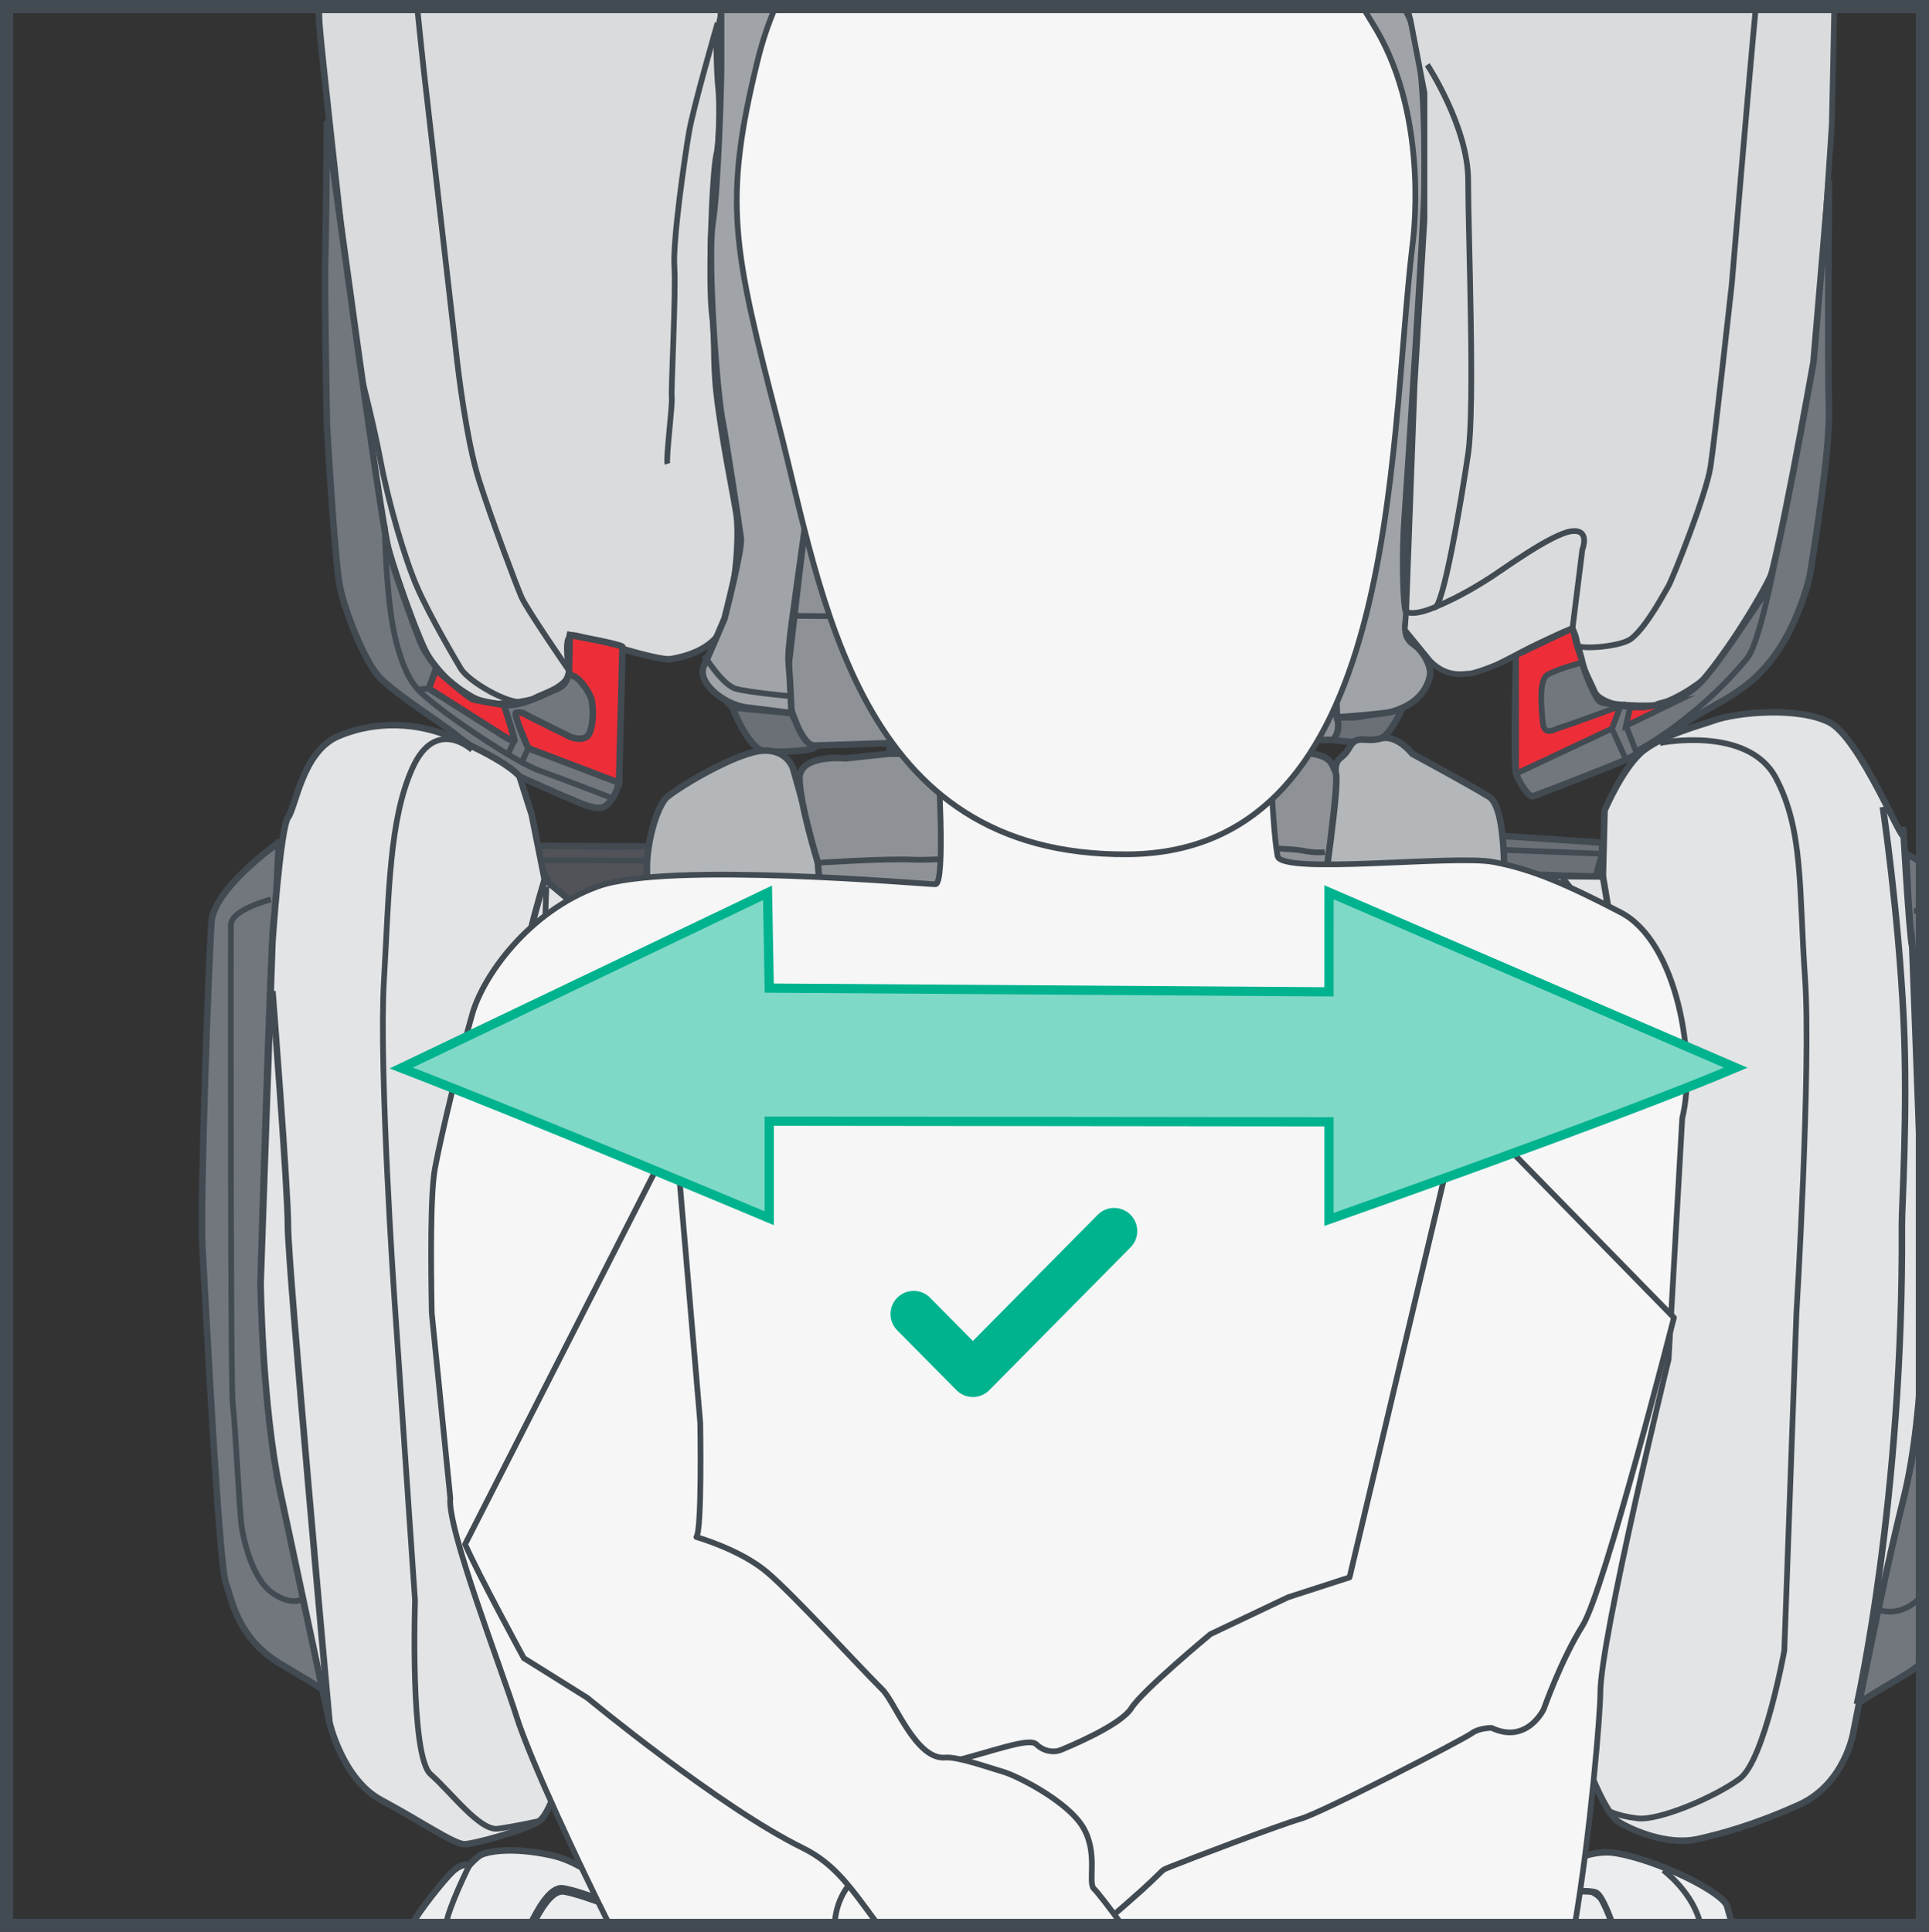 <?xml version="1.0" encoding="UTF-8"?>
<!DOCTYPE svg PUBLIC "-//W3C//DTD SVG 1.1//EN" "http://www.w3.org/Graphics/SVG/1.1/DTD/svg11.dtd">
<!-- Creator: CorelDRAW 2018 (64-Bit) -->
<svg xmlns="http://www.w3.org/2000/svg" xml:space="preserve" width="25.859mm" height="25.9mm" version="1.1" style="shape-rendering:geometricPrecision; text-rendering:geometricPrecision; image-rendering:optimizeQuality; fill-rule:evenodd; clip-rule:evenodd"
viewBox="0 0 1240.57 1242.55"
 xmlns:xlink="http://www.w3.org/1999/xlink">
 <rect x="0" y="0" width="1240.57" height="1242.55" fill="#333333" stroke="none"/>
 <defs>
  <style type="text/css">
   <![CDATA[
    .str0 {stroke:#424A52;stroke-width:4.2;stroke-miterlimit:10}
    .str4 {stroke:#00B38F;stroke-width:5.94;stroke-miterlimit:10}
    .str5 {stroke:#424A52;stroke-width:8.46;stroke-miterlimit:4}
    .str1 {stroke:#424A52;stroke-width:3.66;stroke-miterlimit:10}
    .str3 {stroke:#00B38F;stroke-width:29.75;stroke-linecap:round;stroke-linejoin:round;stroke-miterlimit:10}
    .str2 {stroke:#424A52;stroke-width:3.66;stroke-linecap:round;stroke-linejoin:round;stroke-miterlimit:10}
    .fil16 {fill:none}
    .fil1 {fill:none;fill-rule:nonzero}
    .fil15 {fill:#F6F6F6}
    .fil11 {fill:#77797D;fill-rule:nonzero}
    .fil3 {fill:#585B60;fill-rule:nonzero}
    .fil2 {fill:#515359;fill-rule:nonzero}
    .fil6 {fill:#ED2E38;fill-rule:nonzero}
    .fil17 {fill:#7FD9C7;fill-rule:nonzero}
    .fil14 {fill:#F6F6F6;fill-rule:nonzero}
    .fil12 {fill:#ECEDEE;fill-rule:nonzero}
    .fil9 {fill:#E3E4E5;fill-rule:nonzero}
    .fil4 {fill:#D9DBDC;fill-rule:nonzero}
    .fil13 {fill:#C6C9CB;fill-rule:nonzero}
    .fil10 {fill:#B3B7BA;fill-rule:nonzero}
    .fil8 {fill:#A0A4A8;fill-rule:nonzero}
    .fil7 {fill:#8E9297;fill-rule:nonzero}
    .fil5 {fill:#71777D;fill-rule:nonzero}
    .fil0 {fill:#6A7076;fill-rule:nonzero}
   ]]>
  </style>
 </defs>
 <g id="Слой_x0020_1">
  <path class="fil0" d="M470.99 455.01c0,0 9.48,24.81 19.45,27.79 5.28,1.57 38.57,0.31 33.12,-3.32 -5.44,-3.62 -14.51,-20.85 -14.51,-20.85l-38.06 -3.62z"/>
  <path class="fil1 str0" d="M470.99 455.01c0,0 9.48,24.81 19.45,27.79 5.28,1.57 38.57,0.31 33.12,-3.32 -5.44,-3.62 -14.51,-20.85 -14.51,-20.85l-38.06 -3.62z"/>
  <path class="fil0" d="M857.16 475.86c0,0 20.85,3.62 30.82,-0.92 7.11,-3.21 13.61,-19.02 13.61,-19.02 0,0 -27.2,5.43 -31.73,5.43l-9.97 0c0,0 -1.81,9.97 -2.72,14.51z"/>
  <path class="fil1 str0" d="M857.16 475.86c0,0 20.85,3.62 30.82,-0.92 7.11,-3.21 13.61,-19.02 13.61,-19.02 0,0 -27.2,5.43 -31.73,5.43l-9.97 0c0,0 -1.81,9.97 -2.72,14.51z"/>
  <path class="fil2" d="M572.43 478.85c0,0 0,2.96 -0.98,5.92l230.17 -0.98 -1 -6.92c0,0 -115.58,-0.98 -127.43,-0.98 -11.86,0 -100.77,2.96 -100.77,2.96z"/>
  <path class="fil1 str0" d="M572.43 478.85c0,0 0,2.96 -0.98,5.92l230.17 -0.98 -1 -6.92c0,0 -115.58,-0.98 -127.43,-0.98 -11.86,0 -100.77,2.96 -100.77,2.96z"/>
  <path class="fil3" d="M388.25 1064.81c-12.03,7.79 -23.83,22.9 -23.83,22.9 1.78,4.81 -2.22,14.59 -3.71,23.8 -1.84,11.46 -1.51,22.1 -1.51,22.1 0,0 7.58,0.61 20.46,0.42 10.19,-0.17 21.07,-1.29 30.7,-2.1 13.28,-1.1 28.48,0.88 23.45,-2.49 -13.23,-8.9 -13.23,-51.43 -13.23,-51.43l-2.1 -5.28c0,0 -18.21,-15.7 -30.24,-7.92z"/>
  <path class="fil1 str0" d="M388.25 1064.81c-12.03,7.79 -23.83,22.9 -23.83,22.9 1.78,4.81 -2.22,14.59 -3.71,23.8 -1.84,11.46 -1.51,22.1 -1.51,22.1 0,0 7.58,0.61 20.46,0.42 10.19,-0.17 21.07,-1.29 30.7,-2.1 13.28,-1.1 28.48,0.88 23.45,-2.49 -13.23,-8.9 -13.23,-51.43 -13.23,-51.43l-2.1 -5.28c0,0 -18.21,-15.7 -30.24,-7.92z"/>
  <path class="fil2" d="M417.03 553.58l4.59 -9.12 -76.31 -0.42 1.52 12.67 7.23 12.76c0,0 33.36,32.1 39.62,33.34 6.26,1.25 25.01,-28.76 25.01,-28.76l-1.66 -20.48z"/>
  <path class="fil1 str0" d="M417.03 553.58l4.59 -9.12 -76.31 -0.42 1.52 12.67 7.23 12.76c0,0 33.36,32.1 39.62,33.34 6.26,1.25 25.01,-28.76 25.01,-28.76l-1.66 -20.48z"/>
  <line class="fil1 str1" x1="417.03" y1="553.58" x2="348.23" y2= "553.21" />
  <path class="fil3" d="M992.84 1063.97c11.12,7.79 22.02,22.9 22.02,22.9 -1.66,4.8 2.05,14.58 3.42,23.8 1.69,11.46 1.39,22.1 1.39,22.1 0,0 -7,0.61 -18.9,0.42 -9.41,-0.17 -19.46,-1.29 -28.35,-2.08 -12.29,-1.12 -26.32,0.86 -21.68,-2.5 12.22,-8.9 12.22,-51.43 12.22,-51.43l1.94 -5.28c0,0 16.82,-15.7 27.95,-7.92z"/>
  <path class="fil1 str0" d="M992.84 1063.97c11.12,7.79 22.02,22.9 22.02,22.9 -1.66,4.8 2.05,14.58 3.42,23.8 1.69,11.46 1.39,22.1 1.39,22.1 0,0 -7,0.61 -18.9,0.42 -9.41,-0.17 -19.46,-1.29 -28.35,-2.08 -12.29,-1.12 -26.32,0.86 -21.68,-2.5 12.22,-8.9 12.22,-51.43 12.22,-51.43l1.94 -5.28c0,0 16.82,-15.7 27.95,-7.92z"/>
  <path class="fil0" d="M966.98 580.31l-2.08 -33.76 -2.08 -9.17 67.54 4.57 0 7.52 -4.18 14.58 -31.28 -1.25c0,0 -17.96,0.51 -20.01,1.68 -5.84,3.33 -7.09,10 -7.09,10l-0.83 5.84z"/>
  <path class="fil1 str0" d="M966.98 580.31l-2.08 -33.76 -2.08 -9.17 67.54 4.57 0 7.52 -4.18 14.58 -31.28 -1.25c0,0 -17.96,0.51 -20.01,1.68 -5.84,3.33 -7.09,10 -7.09,10l-0.83 5.84z"/>
  <line class="fil1 str1" x1="964.9" y1="546.54" x2="1028.28" y2= "549.04" />
  <path class="fil1 str1" d="M368.72 408.73c0,0 0.49,-4.79 -0.05,-12.02 -0.56,-7.23 -3.89,-22.24 -3.89,-26.69 0,-4.45 -1.12,-14.45 -1.12,-16.67 0,-2.23 -2.24,-6.67 4.45,-4.45 6.67,2.22 25.57,11.12 38.91,18.91 8.38,4.89 21.41,14.39 26.69,17.23 7.23,3.9 16.67,9.45 18.35,10 1.66,0.56 12.78,5.01 13.89,2.79"/>
  <path class="fil4" d="M460.95 23.46c0,0 1.83,-8.86 3.93,-19.23l-259.83 0c-0.01,3.82 0.05,7.17 0.22,9.89 1.17,18.65 14.01,129.59 15.18,143.6 1.17,14.01 23.41,174.05 29.23,195.07 5.84,21.02 20.11,60.2 26.13,70.05 10.63,17.33 31.07,27.93 36.69,29.47 6.13,1.66 28.2,-1 31.7,-3.33 3.5,-2.34 22.78,-7.23 21.68,-17.79 -1.76,-16.64 -1.56,-22.12 2.83,-22.46 4.4,-0.34 53.48,16.77 62.78,15.21 10,-1.66 24.76,-6.16 31.68,-17.23 8.34,-13.34 12.96,-57.53 10.63,-75.04 -1.37,-10.31 -9.24,-47.1 -12.84,-78.4 -2.52,-21.83 -0.9,-40.48 -2.34,-47.69 -3.51,-17.52 -0.44,-95.18 2.34,-106.3 1.79,-7.16 2.33,-32.63 1.17,-43.14 -1.17,-10.5 -1.17,-32.69 -1.17,-32.69z"/>
  <path class="fil1 str0" d="M460.95 23.46c0,0 1.83,-8.86 3.93,-19.23m-259.83 0c-0.01,3.82 0.05,7.17 0.22,9.89 1.17,18.65 14.01,129.59 15.18,143.6 1.17,14.01 23.41,174.05 29.23,195.07 5.84,21.02 20.11,60.2 26.13,70.05 10.63,17.33 31.07,27.93 36.69,29.47 6.13,1.66 28.2,-1 31.7,-3.33 3.5,-2.34 22.78,-7.23 21.68,-17.79 -1.76,-16.64 -1.56,-22.12 2.83,-22.46 4.4,-0.34 53.48,16.77 62.78,15.21 10,-1.66 24.76,-6.16 31.68,-17.23 8.34,-13.34 12.96,-57.53 10.63,-75.04 -1.37,-10.31 -9.24,-47.1 -12.84,-78.4 -2.52,-21.83 -0.9,-40.48 -2.34,-47.69 -3.51,-17.52 -0.44,-95.18 2.34,-106.3 1.79,-7.16 2.33,-32.63 1.17,-43.14 -1.17,-10.5 -1.17,-32.69 -1.17,-32.69"/>
  <path class="fil1 str1" d="M461.5 14.79c0,0 -15.57,53.92 -18.35,70.05 -2.78,16.11 -10.56,70.05 -9.45,86.72 1.1,16.69 -2.23,78.95 -1.67,83.94 0.56,5.01 -3.89,39.49 -2.78,42.8"/>
  <path class="fil1 str1" d="M268.25 4.23c2.39,23.37 4.24,40.57 4.24,40.57l21.68 189.01c0,0 5.56,48.93 13.9,75.06 8.34,26.13 23.9,67.28 27.24,75.04 3.33,7.79 30.57,47.27 30.57,47.27"/>
  <path class="fil1 str1" d="M230.23 233.83c0,0 9.45,35.57 14.45,62.26 5.01,26.69 15.57,63.38 23.92,82.29 8.32,18.89 25.6,48.07 27.79,51.69 5.01,8.34 31.13,23.35 39.47,21.14"/>
  <path class="fil5" d="M210.22 79.27c0,0 -0.56,72.27 -1.12,88.4 -0.54,16.11 1.12,105.62 1.12,105.62 0,0 5.01,87.84 8.34,103.95 3.33,16.13 15.57,47.27 25.01,57.83 9.44,10.56 44.48,32.8 50.03,37.79 5.57,5.01 35.03,24.47 40.59,26.69 5.57,2.22 26.45,11.93 31.7,13.9 4.43,1.67 17.79,8.9 23.34,5.01 5.57,-3.9 9.44,-13.34 8.9,-18.91 -0.56,-5.55 -0.56,-75.04 -0.56,-75.04l-30.58 -6.68c-0.5,10.69 0,21.69 -8.34,25.03 -8.32,3.33 -22.78,11.68 -34.46,10.56 -11.68,-1.12 -20.57,-3.9 -27.25,-8.35 -7.31,-4.87 -20.56,-18.9 -26.11,-31.12 -1.56,-3.4 -17.25,-45.6 -21.14,-61.17 -3.89,-15.57 -20.56,-136.21 -20.56,-136.21l-18.9 -137.31z"/>
  <path class="fil1 str0" d="M210.22 79.27c0,0 -0.56,72.27 -1.12,88.4 -0.54,16.11 1.12,105.62 1.12,105.62 0,0 5.01,87.84 8.34,103.95 3.33,16.13 15.57,47.27 25.01,57.83 9.44,10.56 44.48,32.8 50.03,37.79 5.57,5.01 35.03,24.47 40.59,26.69 5.57,2.22 26.45,11.93 31.7,13.9 4.43,1.67 17.79,8.9 23.34,5.01 5.57,-3.9 9.44,-13.34 8.9,-18.91 -0.56,-5.55 -0.56,-75.04 -0.56,-75.04l-30.58 -6.68c-0.5,10.69 0,21.69 -8.34,25.03 -8.32,3.33 -22.78,11.68 -34.46,10.56 -11.68,-1.12 -20.57,-3.9 -27.25,-8.35 -7.31,-4.87 -20.56,-18.9 -26.11,-31.12 -1.56,-3.4 -17.25,-45.6 -21.14,-61.17 -3.89,-15.57 -20.56,-136.21 -20.56,-136.21l-18.9 -137.31z"/>
  <path class="fil6" d="M366.43 408.39c0,0 33.92,6.11 33.92,7.79 0,1.66 -2.24,87.28 -2.24,87.28l-58.37 -22.24c0,0 -10,-22.24 -7.79,-22.79 2.24,-0.54 4.45,0 6.13,1.11 1.66,1.12 28.9,14.45 28.9,14.45 0,0 9.45,3.9 12.24,-2.77 2.78,-6.69 2.22,-17.79 1.1,-21.68 -1.1,-3.89 -8.88,-16.69 -14.45,-15.01l0.56 -26.13z"/>
  <path class="fil1 str0" d="M366.43 408.39c0,0 33.92,6.11 33.92,7.79 0,1.66 -2.24,87.28 -2.24,87.28l-58.37 -22.24c0,0 -10,-22.24 -7.79,-22.79 2.24,-0.54 4.45,0 6.13,1.11 1.66,1.12 28.9,14.45 28.9,14.45 0,0 9.45,3.9 12.24,-2.77 2.78,-6.69 2.22,-17.79 1.1,-21.68 -1.1,-3.89 -8.88,-16.69 -14.45,-15.01l0.56 -26.13z"/>
  <path class="fil6" d="M280.26 430.63l-4.45 12.23 47.25 30.01c0,0 7.79,5.01 7.79,3.33 0,-1.66 -6.67,-22.78 -6.67,-22.78 0,0 -17.79,-2.78 -20.56,-3.9 -2.79,-1.12 -23.36,-18.9 -23.36,-18.9z"/>
  <path class="fil1 str0" d="M280.26 430.63l-4.45 12.23 47.25 30.01c0,0 7.79,5.01 7.79,3.33 0,-1.66 -6.67,-22.78 -6.67,-22.78 0,0 -17.79,-2.78 -20.56,-3.9 -2.79,-1.12 -23.36,-18.9 -23.36,-18.9z"/>
  <path class="fil1 str1" d="M247.46 338.34c0,0 0.56,50.03 7.78,76.16 7.23,26.13 13.9,30.03 25.58,39.47 11.68,9.46 50.58,36.15 66.16,41.7 15.57,5.55 45.58,17.23 45.58,17.23"/>
  <line class="fil1 str1" x1="275.82" y1="442.86" x2="269.15" y2= "443.42" />
  <line class="fil1 str1" x1="330.85" y1="476.21" x2="326.96" y2= "484.56" />
  <line class="fil1 str1" x1="339.75" y1="481.22" x2="335.85" y2= "489.56" />
  <path class="fil7" d="M521.86 4.23c2.76,14.02 7.69,38.88 8.97,44.66 0,0 3.62,29.01 16.32,33.54 12.69,4.53 262.89,3.64 262.89,3.64 0,0 17.23,-4.55 19.94,-14.52 2.72,-9.97 18.14,-65.27 18.14,-65.27l0.64 -2.05 -326.89 0z"/>
  <path class="fil1 str0" d="M521.86 4.23c2.76,14.02 7.69,38.88 8.97,44.66 0,0 3.62,29.01 16.32,33.54 12.69,4.53 262.89,3.64 262.89,3.64 0,0 17.23,-4.55 19.94,-14.52 2.72,-9.97 18.14,-65.27 18.14,-65.27l0.64 -2.05"/>
  <path class="fil1 str1" d="M522.59 27.74c0,0 60.95,-5.45 107.88,-9.97 47.13,-4.54 78.85,-4.35 108.77,-2.72 33.54,1.81 65.34,3.92 100.7,11.19"/>
  <path class="fil7" d="M508.16 454.1c0,0 7.26,25.39 15.42,25.39 8.16,0 152.29,-5.45 174.95,-4.53 22.66,0.91 158.65,0.91 158.65,0.91 0,0 5.43,-4.53 2.71,-14.5 -2.71,-9.97 -4.53,-70.71 -6.35,-87.94 -1.81,-17.23 -11.78,-58.93 -12.69,-67.09 -0.9,-8.16 -10.86,-30.82 -12.69,-34.44 -1.79,-3.62 -3.62,-10.88 -22.65,-12.69 -19.04,-1.81 -223.91,-0.91 -223.91,-0.91 0,0 -16.33,1.83 -33.54,11.8 -17.23,9.97 -27.2,42.6 -28.11,48.94 -0.9,6.35 -12.69,107.88 -12.69,107.88l0.92 27.2z"/>
  <path class="fil1 str0" d="M508.16 454.1c0,0 7.26,25.39 15.42,25.39 8.16,0 152.29,-5.45 174.95,-4.53 22.66,0.91 158.65,0.91 158.65,0.91 0,0 5.43,-4.53 2.71,-14.5 -2.71,-9.97 -4.53,-70.71 -6.35,-87.94 -1.81,-17.23 -11.78,-58.93 -12.69,-67.09 -0.9,-8.16 -10.86,-30.82 -12.69,-34.44 -1.79,-3.62 -3.62,-10.88 -22.65,-12.69 -19.04,-1.81 -223.91,-0.91 -223.91,-0.91 0,0 -16.33,1.83 -33.54,11.8 -17.23,9.97 -27.2,42.6 -28.11,48.94 -0.9,6.35 -12.69,107.88 -12.69,107.88l0.92 27.2z"/>
  <path class="fil1 str1" d="M520.85 329c0,0 80.68,0.92 84.3,0 3.64,-0.91 113.31,-0.91 113.31,-0.91 0,0 94.29,1.83 108.79,0 9.17,-1.13 17.23,-2.71 17.23,-2.71"/>
  <path class="fil1 str1" d="M511.78 396.09c0,0 96.1,0.92 99.72,0 3.62,-0.91 113.31,-0.91 113.31,-0.91 0,0 94.29,1.83 108.79,0 9.17,-1.13 17.21,-2.71 17.21,-2.71"/>
  <path class="fil8" d="M463.74 7.19l2.52 -2.96 53.24 0c0.39,3.11 0.83,5.69 1.34,7.5 3.64,12.69 14.51,58.02 18.14,61.64 3.62,3.62 11.78,12.69 20.85,13.59 9.06,0.91 230.24,0 230.24,0 0,0 30.84,1.83 39.89,-15.4 4.93,-9.36 13.07,-40.68 19.47,-67.32l53.43 0c1.62,2.88 3.03,5.69 4.15,8.4 10.89,26.3 9.07,96.09 9.07,110.6 0,14.5 -10.88,184.93 -12.69,209.41 -1.81,24.47 -0.91,57.1 0.9,60.74 1.81,3.62 -4.52,14.5 4.54,20.84 7.75,5.43 11.71,15.4 10.88,19.95 -1.81,9.97 -9.07,19.04 -24.47,23.57 -5.3,1.56 -35.36,3.62 -35.36,3.62 0,0 -0.91,-20.85 -1.81,-37.17 -0.92,-16.32 -14.52,-110.6 -18.14,-126.02 -3.62,-15.4 -12.67,-38.06 -23.56,-38.97 -10.88,-0.9 -234.79,-0.9 -234.79,-0.9 0,0 -22.8,1.03 -33.55,11.78 -12.69,12.69 -21.75,6.35 -29.9,66.18 -8.16,59.82 -11.8,80.68 -10.88,90.65 0.9,9.98 1.81,31.73 1.81,31.73 0,0 -24.51,-3.06 -29.01,-3.62 -14.5,-1.81 -32.63,-16.32 -27.2,-27.2 2.72,-5.43 13.08,-29.99 13.08,-29.99 0,0 11.39,-44.34 10.49,-51.6 -0.91,-7.24 -9.93,-66.36 -11.78,-75.23 -3.7,-17.7 -9.98,-104.25 -6.35,-127.83 3.62,-23.56 5.44,-90.64 5.44,-98.8l0 -37.17z"/>
  <path class="fil1 str0" d="M463.74 7.19l2.52 -2.96m53.24 0c0.39,3.11 0.83,5.69 1.34,7.5 3.64,12.69 14.51,58.02 18.14,61.64 3.62,3.62 11.78,12.69 20.85,13.59 9.06,0.91 230.24,0 230.24,0 0,0 30.84,1.83 39.89,-15.4 4.93,-9.36 13.07,-40.68 19.47,-67.32m53.43 0c1.62,2.88 3.03,5.69 4.15,8.4 10.89,26.3 9.07,96.09 9.07,110.6 0,14.5 -10.88,184.93 -12.69,209.41 -1.81,24.47 -0.91,57.1 0.9,60.74 1.81,3.62 -4.52,14.5 4.54,20.84 7.75,5.43 11.71,15.4 10.88,19.95 -1.81,9.97 -9.07,19.04 -24.47,23.57 -5.3,1.56 -35.36,3.62 -35.36,3.62 0,0 -0.91,-20.85 -1.81,-37.17 -0.92,-16.32 -14.52,-110.6 -18.14,-126.02 -3.62,-15.4 -12.67,-38.06 -23.56,-38.97 -10.88,-0.9 -234.79,-0.9 -234.79,-0.9 0,0 -22.8,1.03 -33.55,11.78 -12.69,12.69 -21.75,6.35 -29.9,66.18 -8.16,59.82 -11.8,80.68 -10.88,90.65 0.9,9.98 1.81,31.73 1.81,31.73 0,0 -24.51,-3.06 -29.01,-3.62 -14.5,-1.81 -32.63,-16.32 -27.2,-27.2 2.72,-5.43 13.08,-29.99 13.08,-29.99 0,0 11.39,-44.34 10.49,-51.6 -0.91,-7.24 -9.93,-66.36 -11.78,-75.23 -3.7,-17.7 -9.98,-104.25 -6.35,-127.83 3.62,-23.56 5.44,-90.64 5.44,-98.8l0 -37.17"/>
  <path class="fil1 str1" d="M452.86 421.47c0,0 11.64,19.13 20.37,21.51 8.73,2.39 34.92,4.77 34.92,4.77"/>
  <path class="fil4" d="M903.4 405.15l0.92 -11.78 5.43 -145.96 6.35 -106.05 0 -81.59 -9.07 -47.14 -2.32 -8.41 274.96 0c-0.8,41.1 -1.58,75.48 -1.58,75.48 0,0 -8.17,126.92 -11.8,164.08 -3.62,37.17 -21.75,106.96 -25.39,120.57 -3.62,13.59 -38.85,67.22 -45.32,72.52 -9.97,8.16 -26.29,17.21 -38.06,18.12 -11.8,0.9 -29.01,-3.62 -31.73,-9.97 -2.72,-6.35 -12.69,-25.39 -11.78,-29.92 0.9,-4.54 -2.72,-10.89 -2.72,-10.89 0,0 -25.81,10.7 -36.27,17.23 -7.24,4.53 -26.28,11.78 -29.9,11.78 -3.62,0 -14.3,3.07 -25.29,-7.99l-16.42 -20.11z"/>
  <path class="fil1 str1" d="M903.4 405.15l0.92 -11.78 5.43 -145.96 6.35 -106.05 0 -81.59 -9.07 -47.14 -2.32 -8.41m274.96 0c-0.8,41.1 -1.58,75.48 -1.58,75.48 0,0 -8.17,126.92 -11.8,164.08 -3.62,37.17 -21.75,106.96 -25.39,120.57 -3.62,13.59 -38.85,67.22 -45.32,72.52 -9.97,8.16 -26.29,17.21 -38.06,18.12 -11.8,0.9 -29.01,-3.62 -31.73,-9.97 -2.72,-6.35 -12.69,-25.39 -11.78,-29.92 0.9,-4.54 -2.72,-10.89 -2.72,-10.89 0,0 -25.81,10.7 -36.27,17.23 -7.24,4.53 -26.28,11.78 -29.9,11.78 -3.62,0 -14.3,3.07 -25.29,-7.99l-16.42 -20.11"/>
  <path class="fil1 str1" d="M1129.24 4.23c-4.5,47.17 -15.53,178.83 -15.53,178.83 0,0 -10.89,98.8 -13.61,116.93 -2.71,18.14 -24.47,72.52 -27.18,77.06 -2.72,4.54 -13.59,25.39 -23.57,33.54 -6.47,5.3 -31.72,7.26 -35.36,4.54"/>
  <path class="fil1 str1" d="M1011.28 404.25l6.35 -50.76c0,0 5.43,-13.61 -7.26,-11.79 -12.67,1.81 -44.26,24.81 -50.76,29.01 -15.42,9.97 -26.3,15.42 -37.17,19.95 -14.32,5.96 -18.12,2.71 -18.12,2.71"/>
  <path class="fil1 str1" d="M917.9 41.64c0,0 26.29,39.89 26.29,74.33 0,34.46 4.54,145.04 0,175.86 -4.52,30.82 -16.32,100.63 -21.75,98.82"/>
  <path class="fil5" d="M975.01 421.47c0,0 -1.81,70.71 0,76.15 1.81,5.45 8.16,15.42 10.88,14.5 2.71,-0.9 49.86,-19.04 59.83,-23.56 9.97,-4.54 35.71,-22.65 49.86,-30.82 17.21,-9.98 33.54,-17.23 48.94,-40.8 10.05,-15.35 18.12,-38.06 19.95,-49.86 1.81,-11.78 12.67,-77.95 11.78,-104.24 -0.91,-26.3 0,-146.86 0,-146.86l-9.96 116.93c0,0 -24.49,138.7 -30.82,147.77 -6.34,9.06 -27.2,41.7 -39.89,56.21 -12.69,14.51 -27.2,14.51 -29.93,16.32 -2.71,1.81 -32.63,0 -36.25,-1.81 -3.62,-1.83 -10.88,-20.85 -11.78,-25.39 -0.92,-4.54 -6.35,-21.77 -6.35,-21.77 -12.53,5.01 -36.27,17.23 -36.27,17.23z"/>
  <path class="fil1 str0" d="M975.01 421.47c0,0 -1.81,70.71 0,76.15 1.81,5.45 8.16,15.42 10.88,14.5 2.71,-0.9 49.86,-19.04 59.83,-23.56 9.97,-4.54 35.71,-22.65 49.86,-30.82 17.21,-9.98 33.54,-17.23 48.94,-40.8 10.05,-15.35 18.12,-38.06 19.95,-49.86 1.81,-11.78 12.67,-77.95 11.78,-104.24 -0.91,-26.3 0,-146.86 0,-146.86l-9.96 116.93c0,0 -24.49,138.7 -30.82,147.77 -6.34,9.06 -27.2,41.7 -39.89,56.21 -12.69,14.51 -27.2,14.51 -29.93,16.32 -2.71,1.81 -32.63,0 -36.25,-1.81 -3.62,-1.83 -10.88,-20.85 -11.78,-25.39 -0.92,-4.54 -6.35,-21.77 -6.35,-21.77 -12.53,5.01 -36.27,17.23 -36.27,17.23z"/>
  <path class="fil1 str1" d="M1140.91 364.36c0,0 -9.51,49.47 -17.23,58.93 -28.09,34.44 -63.45,56.19 -71.61,59.83l-6.35 -16.32 2.72 -11.8 -6.35 -0.91 -5.45 14.52 9.07 19.94"/>
  <polygon class="fil6" points="1045.72,466.8 1077.46,451.38 1057.5,455.02 1048.43,455.02 "/>
  <polygon class="fil1 str1" points="1045.72,466.8 1077.46,451.38 1057.5,455.02 1048.43,455.02 "/>
  <path class="fil6" d="M975.01 497.62l61.64 -29.01 5.45 -14.5c0,0 -34.46,12.69 -38.08,13.61 -3.62,0.9 -10.88,6.33 -11.78,-2.72 -0.92,-9.07 -2.72,-27.2 2.71,-30.82 5.45,-3.64 22.68,-8.16 22.68,-8.16l-3.64 -10.89 -2.71 -10.88 -36.27 17.23 0 76.15z"/>
  <path class="fil1 str1" d="M975.01 497.62l61.64 -29.01 5.45 -14.5c0,0 -34.46,12.69 -38.08,13.61 -3.62,0.9 -10.88,6.33 -11.78,-2.72 -0.92,-9.07 -2.72,-27.2 2.71,-30.82 5.45,-3.64 22.68,-8.16 22.68,-8.16l-3.64 -10.89 -2.71 -10.88 -36.27 17.23 0 76.15z"/>
  <path class="fil5" d="M1225.91 549.04c0,0 4.3,2.3 10.42,6.08l0 233.45c-2.02,-65.58 -5.89,-181.76 -7.09,-187.83 -1.67,-8.34 -3.33,-51.7 -3.33,-51.7zm10.42 520.08c-3.57,3.05 -7.57,5.96 -12.08,8.61 -28.37,16.69 -30.02,18.35 -30.02,18.35 0,0 8.32,-55.02 11.66,-61.71 3.35,-6.67 21.68,-86.72 23.35,-93.39 1.2,-4.85 5.07,-56.39 7.09,-86.75l0 214.89z"/>
  <path class="fil1 str0" d="M1225.91 549.04c0,0 4.3,2.3 10.42,6.08m0 513.99c-3.57,3.05 -7.57,5.96 -12.08,8.61 -28.37,16.69 -30.02,18.35 -30.02,18.35 0,0 8.32,-55.02 11.66,-61.71 3.35,-6.67 21.68,-86.72 23.35,-93.39 1.2,-4.85 5.07,-56.39 7.09,-86.75m0 -65.65c-2.02,-65.58 -5.89,-181.76 -7.09,-187.83 -1.67,-8.34 -3.33,-51.7 -3.33,-51.7"/>
  <path class="fil1 str1" d="M1230.91 585.73c0,0 2.26,0.15 5.42,0.63m0 439.61c-1.79,1.98 -3.61,3.7 -5.42,5.06 -13.34,10.02 -25.01,3.33 -25.01,3.33"/>
  <path class="fil5" d="M179.28 541.81c0,0 -41.62,29.33 -43.27,51.01 -1.68,21.68 -7.52,180.96 -5.84,209.31 1.66,28.35 10.51,204.02 15.01,215.97 4.23,11.25 7.41,35.73 35.76,52.4 28.36,16.69 28.03,17.25 28.03,17.25 0,0 -12.51,-51.29 -13.76,-59.63 -1.1,-7.38 -17.59,-87.7 -19.26,-94.37 -1.67,-6.67 -8.34,-101.73 -8.34,-108.42 0,-6.67 6.67,-223.47 8.34,-231.82 1.67,-8.34 3.33,-51.7 3.33,-51.7z"/>
  <path class="fil1 str0" d="M179.28 541.81c0,0 -41.62,29.33 -43.27,51.01 -1.68,21.68 -7.52,180.96 -5.84,209.31 1.66,28.35 10.51,204.02 15.01,215.97 4.23,11.25 7.41,35.73 35.76,52.4 28.36,16.69 28.03,17.25 28.03,17.25 0,0 -12.51,-51.29 -13.76,-59.63 -1.1,-7.38 -17.59,-87.7 -19.26,-94.37 -1.67,-6.67 -8.34,-101.73 -8.34,-108.42 0,-6.67 6.67,-223.47 8.34,-231.82 1.67,-8.34 3.33,-51.7 3.33,-51.7z"/>
  <path class="fil1 str1" d="M174.27 578.51c0,0 -25.77,6.4 -25.77,16.4 0,10 -0.41,295.62 1.25,308.96 1.67,13.35 4.18,69.22 5.84,79.22 1.67,10 7.29,32.18 18.68,40.72 13.34,10.02 20.94,4.32 20.94,4.32"/>
  <path class="fil9" d="M418.69 574.06c0,0 -16.69,29.6 -25.01,28.77 -5.87,-0.59 -21.27,-18.77 -21.27,-18.77l-22.09 -18.35 -8.34 -41.69 -7.79 -24.47c0,0 -5.42,-8.67 -41.84,-24.73 -29.6,-13.06 -57.22,-9.03 -75.04,-1.25 -22.93,10 -27.11,45.44 -32.1,52.11 -5.01,6.69 -10,80.06 -10,80.06l-7.6 219.6c0,0 0.91,78.95 12.59,133.99 11.68,55.04 31.68,148.43 31.68,148.43 0,0 8.34,36.69 33.36,50.03 25.01,13.35 46.71,28.36 53.38,28.36 6.66,0 41.68,-10.02 48.37,-15.01 6.67,-5.01 13.34,-28.36 13.34,-28.36l3.33 -58.36c-2.03,4.01 17.18,-13.98 33.36,-22.8 9.26,-5.06 16.67,7.79 16.67,7.79 0,0 10,-171.78 11.68,-210.15 1.67,-38.35 -11.68,-170.1 -6.67,-181.78 4.99,-11.68 0,-103.41 0,-103.41z"/>
  <path class="fil1 str0" d="M418.69 574.06c0,0 -16.69,29.6 -25.01,28.77 -5.87,-0.59 -21.27,-18.77 -21.27,-18.77l-22.09 -18.35 -8.34 -41.69 -7.79 -24.47c0,0 -5.42,-8.67 -41.84,-24.73 -29.6,-13.06 -57.22,-9.03 -75.04,-1.25 -22.93,10 -27.11,45.44 -32.1,52.11 -5.01,6.69 -10,80.06 -10,80.06l-7.6 219.6c0,0 0.91,78.95 12.59,133.99 11.68,55.04 31.68,148.43 31.68,148.43 0,0 8.34,36.69 33.36,50.03 25.01,13.35 46.71,28.36 53.38,28.36 6.66,0 41.68,-10.02 48.37,-15.01 6.67,-5.01 13.34,-28.36 13.34,-28.36l3.33 -58.36c-2.03,4.01 17.18,-13.98 33.36,-22.8 9.26,-5.06 16.67,7.79 16.67,7.79 0,0 10,-171.78 11.68,-210.15 1.67,-38.35 -11.68,-170.1 -6.67,-181.78 4.99,-11.68 0,-103.41 0,-103.41z"/>
  <path class="fil1 str0" d="M350.31 565.72c0,0 -20.02,63.94 -16.67,88.96 3.32,25.01 20.01,176.77 18.89,196.8 -0.88,15.79 -2.61,129.91 -5.55,141.2 -3.9,14.86 8.65,81.02 16.67,91.73"/>
  <path class="fil1 str1" d="M303.61 482.33c0,0 -23.36,-21.68 -38.37,11.68 -15.01,33.36 -15.01,80.06 -18.33,136.77 -3.35,56.7 6.67,203.47 6.67,203.47l13.33 195.14c0,0 -3.33,100.06 10,111.73 13.36,11.68 31.7,36.69 43.36,35.02 11.68,-1.66 26.69,-4.99 26.69,-4.99"/>
  <path class="fil1 str0" d="M175.19 637.43c0,0 10,126.75 10,151.76 0,25.03 26.69,318.57 26.69,318.57"/>
  <path class="fil1 str1" d="M351.42 570.17c0,0 -2.77,50.58 2.22,57.25 5.01,6.69 11.68,11.68 18.35,13.36 6.67,1.66 13.91,7.23 21.68,-10.56 10.2,-23.32 5.01,-27.81 5.01,-27.81"/>
  <path class="fil1 str1" d="M350.31 670.79c0,0 3.2,-16.82 11.12,-19.46 10,-3.33 20,5.01 26.69,16.69 6.67,11.68 7.77,46.69 28.9,50.03"/>
  <path class="fil1 str1" d="M413.69 1069.4c-5.55,-6.67 -15.57,-36.69 -22.24,-54.48 -6.67,-17.79 -12.23,-23.35 -24.45,-27.79 -12.24,-4.45 -17.79,27.79 -17.79,27.79"/>
  <path class="fil1 str1" d="M360.32 1073.84c0,0 4.45,-47.81 10,-56.7 5.57,-8.9 8.9,-12.23 13.35,-11.12"/>
  <path class="fil1 str1" d="M368.1 1048.27c0,0 10,12.24 22.24,11.12 12.24,-1.12 10,-11.12 10,-11.12"/>
  <path class="fil9" d="M968.51 571.28c3.33,-12.23 35.57,-7.79 35.57,-7.79l26.76 0.22 1.05 -42.46c0,0 12.22,-28.92 25.58,-38.93 13.34,-10 35.44,-15.64 44.48,-18.89 15.35,-5.53 54.49,-8.99 74.49,1.1 19.99,10.1 48.32,81.27 47.81,72.26 -1.17,-20.63 3.48,64.36 5.55,72.28l6.54 176.47 0 81.84c-1.51,29.74 -4.83,67.57 -12.09,96.38 -14,55.51 -32.24,150.1 -32.24,150.1 0,0 -5.24,33.54 -35.24,47 -29.97,13.48 -51.53,18.97 -64.83,21.93 -20.01,4.45 -43.14,-6.07 -51.15,-11.12 -7.99,-5.05 -18.91,-33.36 -18.91,-33.36l-7.02 -51.47c0,0 -19.99,-28.6 -31.98,-25.23 -12,3.37 -19.9,15.55 -19.9,15.55 0,0 0.88,-179.25 -1.12,-217.94 -2,-38.69 8.23,-185.02 2.22,-196.8 -5.99,-11.78 1.12,-78.93 4.45,-91.17z"/>
  <path class="fil1 str0" d="M968.51 571.28c3.33,-12.23 35.57,-7.79 35.57,-7.79l26.76 0.22 1.05 -42.46c0,0 12.22,-28.92 25.58,-38.93 13.34,-10 35.44,-15.64 44.48,-18.89 15.35,-5.53 54.49,-8.99 74.49,1.1 19.99,10.1 48.32,81.27 47.81,72.26 -1.17,-20.63 3.48,64.36 5.55,72.28l6.54 176.47m0 81.84c-1.51,29.74 -4.83,67.57 -12.09,96.38 -14,55.51 -32.24,150.1 -32.24,150.1 0,0 -5.24,33.54 -35.24,47 -29.97,13.48 -51.53,18.97 -64.83,21.93 -20.01,4.45 -43.14,-6.07 -51.15,-11.12 -7.99,-5.05 -18.91,-33.36 -18.91,-33.36l-7.02 -51.47c0,0 -19.99,-28.6 -31.98,-25.23 -12,3.37 -19.9,15.55 -19.9,15.55 0,0 0.88,-179.25 -1.12,-217.94 -2,-38.69 8.23,-185.02 2.22,-196.8 -5.99,-11.78 1.12,-78.93 4.45,-91.17"/>
  <path class="fil1 str0" d="M1030.84 563.71c0,0 9.95,55.38 12.17,88.73 1.69,25.49 -13.55,185.51 -12.23,205.7 1.07,15.92 0.52,124.82 4.06,136.21 4.67,14.98 -10.36,81.7 -19.99,92.51"/>
  <path class="fil1 str1" d="M1067.47 477.88c0,0 56.51,-11.41 74.5,22.24 17.98,33.64 14.9,71.78 18.89,128.98 4.01,57.19 -5.55,215.71 -5.55,215.71l-7.79 216.8c0,0 -12.74,70.68 -28.74,82.45 -15.99,11.78 -51.77,27.08 -65.77,25.4 -13.99,-1.67 -20.02,-5.55 -20.02,-5.55"/>
  <path class="fil1 str0" d="M1210.9 519.02c0,0 10.1,67.87 13.36,136.77 2.79,59.64 -1.2,120.6 -1.12,132.32 1.12,175.67 -28.9,307.98 -28.9,307.98"/>
  <path class="fil1 str1" d="M1004.09 563.49c0,0 34.9,42.19 28.91,48.93 -5.99,6.72 -37.37,16.82 -46.69,-1.12 -12.24,-23.53 -17.79,-40.03 -17.79,-40.03"/>
  <path class="fil1 str1" d="M964.07 662.45c0,0 7.79,-40.03 16.67,-34.47 8.9,5.57 14.45,34.47 15.57,44.48 1.12,10.02 8.9,53.38 7.79,62.27 -1.12,8.9 0,35.57 -6.67,43.36"/>
  <path class="fil1 str1" d="M962.95 895.95c0,0 5.32,-25.58 27.79,-25.58 11.12,0 17.79,6.67 18.91,20.02 1.11,13.33 -8.89,83.39 -14.45,92.27 -5.55,8.9 -15.57,18.9 -15.57,18.9"/>
  <path class="fil1 str1" d="M1018.55 1076.07c3.71,-10.8 -4.45,-43.36 -6.67,-51.15 -2.23,-7.79 -15.57,1.12 -20.02,4.45 -4.45,3.33 -12.24,10 -20.01,14.45 -7.79,4.45 -11.12,-4.45 -11.12,-4.45"/>
  <path class="fil1 str1" d="M961.84 1068.29c0,0 6.47,0.03 21.02,-6.65 14.56,-6.68 19.01,-13.37 23.46,-14.47 4.45,-1.12 11.12,8.88 11.12,8.88"/>
  <path class="fil10" d="M510.19 494.65c0,0 -3.54,-12.86 -19.75,-11.85 -16.23,1 -51.38,21.73 -61.25,29.64 -6.6,5.26 -15.03,32.71 -12.85,53.34 3.94,37.54 0,133.37 0,133.37l5.92 94.83c0,0 2.96,78.04 2.96,90.88 0,12.85 -10.87,159.06 -10.87,159.06 0,0 0.98,43.47 5.92,54.33 4.95,10.86 7.91,29.63 7.91,29.63 0,0 10.87,4.94 8.88,8.9 -0.37,0.76 33.44,7.63 64.23,7.91 40.82,0.34 87.58,-6.11 152.13,-6.31 60.17,-0.2 117.98,6.62 168.92,6.31 26.15,-0.17 54.13,-2.84 72.12,-2.98 25.22,-0.17 40.5,-4.93 40.5,-4.93 0,0 10.75,-2.52 15.74,-8.17 0,0 10.93,-12.57 11.91,-22.46 1,-9.88 1,-82 1,-82l0.98 -278.58c0,0 -4.94,-92.87 -3.94,-99.77 0.98,-6.92 6.31,-65.5 6.31,-65.5 0,0 3.55,-59.96 -9.29,-67.87 -12.83,-7.91 -49.39,-27.67 -49.39,-27.67 0,0 -10,-12.71 -20.31,-9.82 -10.31,2.91 -15.25,-3.03 -20.19,5.87 -4.94,8.88 -8.9,4.94 -8.9,15.81 0,10.86 -11.85,115.58 -15.79,123.48 -3.96,7.91 -21.73,76.08 -23.71,82 -1.98,5.92 -4.94,15.81 -19.77,19.75 -14.81,3.96 -90.87,11.86 -99.77,11.86 -8.88,0 -90.04,2.42 -103.73,0.98 -18.77,-1.98 -31.62,-21.73 -37.54,-45.44 -5.92,-23.71 -26.23,-79.21 -28.65,-92.87 -2.96,-16.79 -1.98,-29.63 -3.94,-41.48 -1.98,-11.86 -15.81,-60.27 -15.81,-60.27z"/>
  <path class="fil1 str0" d="M510.19 494.65c0,0 -3.54,-12.86 -19.75,-11.85 -16.23,1 -51.38,21.73 -61.25,29.64 -6.6,5.26 -15.03,32.71 -12.85,53.34 3.94,37.54 0,133.37 0,133.37l5.92 94.83c0,0 2.96,78.04 2.96,90.88 0,12.85 -10.87,159.06 -10.87,159.06 0,0 0.98,43.47 5.92,54.33 4.95,10.86 7.91,29.63 7.91,29.63 0,0 10.87,4.94 8.88,8.9 -0.37,0.76 33.44,7.63 64.23,7.91 40.82,0.34 87.58,-6.11 152.13,-6.31 60.17,-0.2 117.98,6.62 168.92,6.31 26.15,-0.17 54.13,-2.84 72.12,-2.98 25.22,-0.17 40.5,-4.93 40.5,-4.93 0,0 10.75,-2.52 15.74,-8.17 0,0 10.93,-12.57 11.91,-22.46 1,-9.88 1,-82 1,-82l0.98 -278.58c0,0 -4.94,-92.87 -3.94,-99.77 0.98,-6.92 6.31,-65.5 6.31,-65.5 0,0 3.55,-59.96 -9.29,-67.87 -12.83,-7.91 -49.39,-27.67 -49.39,-27.67 0,0 -10,-12.71 -20.31,-9.82 -10.31,2.91 -15.25,-3.03 -20.19,5.87 -4.94,8.88 -8.9,4.94 -8.9,15.81 0,10.86 -11.85,115.58 -15.79,123.48 -3.96,7.91 -21.73,76.08 -23.71,82 -1.98,5.92 -4.94,15.81 -19.77,19.75 -14.81,3.96 -90.87,11.86 -99.77,11.86 -8.88,0 -90.04,2.42 -103.73,0.98 -18.77,-1.98 -31.62,-21.73 -37.54,-45.44 -5.92,-23.71 -26.23,-79.21 -28.65,-92.87 -2.96,-16.79 -1.98,-29.63 -3.94,-41.48 -1.98,-11.86 -15.81,-60.27 -15.81,-60.27z"/>
  <path class="fil11" d="M501.3 1144.68c0,0 -2.96,-22.73 0,-36.56 2.96,-13.83 6.92,-42.46 9.89,-53.34 2.96,-10.87 16.79,-63.21 19.75,-71.12 2.96,-7.9 9.88,-20.75 19.77,-24.71 9.87,-3.94 48.41,-7.9 58.27,-8.88 9.88,-0.98 139.3,1.98 139.3,1.98l62.23 0c4.94,0 29.63,-7.9 45.44,23.71 15.81,31.61 21.73,84.96 21.73,84.96 0,0 19.75,83.96 9.88,83.96 -9.88,0 -55.32,0.98 -55.32,0.98l-95.83 -3.94 -76.05 -2.96 -64.21 0.98 -62.25 4.94 -32.6 0z"/>
  <path class="fil1 str0" d="M501.3 1144.68c0,0 -2.96,-22.73 0,-36.56 2.96,-13.83 6.92,-42.46 9.89,-53.34 2.96,-10.87 16.79,-63.21 19.75,-71.12 2.96,-7.9 9.88,-20.75 19.77,-24.71 9.87,-3.94 48.41,-7.9 58.27,-8.88 9.88,-0.98 139.3,1.98 139.3,1.98l62.23 0c4.94,0 29.63,-7.9 45.44,23.71 15.81,31.61 21.73,84.96 21.73,84.96 0,0 19.75,83.96 9.88,83.96 -9.88,0 -55.32,0.98 -55.32,0.98l-95.83 -3.94 -76.05 -2.96 -64.21 0.98 -62.25 4.94 -32.6 0z"/>
  <path class="fil1 str1" d="M522.04 1017.24l54.33 0c14.83,0 95.83,-2.96 114.6,-2.96l119.54 0c0,0 39.52,2.96 56.31,3.94"/>
  <path class="fil1 str1" d="M507.22 1083.43c0,0 75.08,-1.98 89.91,-1.98 14.81,0 91.43,-1.08 110.21,-1.08l119.52 0c0,0 39.52,2.96 56.31,3.96"/>
  <path class="fil7" d="M829.28 483.78c0,0 -13.83,-1.98 -27.65,0 -13.85,1.98 -230.19,0.98 -230.19,0.98l-27.65 2.96c0,0 -29.63,-2.96 -29.63,12.85 0,15.81 11.86,54.34 11.86,54.34 0,0 1.96,27.66 3.94,41.48 1.96,13.83 19.75,56.31 20.75,62.23 0.98,5.94 11.85,45.46 11.85,45.46 0,0 14.81,30.62 33.6,30.62 18.77,0 138.29,-3.94 138.29,-3.94l72.12 -12.85c0,0 5.94,13.83 18.79,-39.52 12.83,-53.35 21.73,-68.17 23.69,-86.94 1.98,-18.77 12.84,-88.91 9.88,-94.83 -2.96,-5.92 -1.98,-12.85 -29.63,-12.85z"/>
  <path class="fil1 str0" d="M829.28 483.78c0,0 -13.83,-1.98 -27.65,0 -13.85,1.98 -230.19,0.98 -230.19,0.98l-27.65 2.96c0,0 -29.63,-2.96 -29.63,12.85 0,15.81 11.86,54.34 11.86,54.34 0,0 1.96,27.66 3.94,41.48 1.96,13.83 19.75,56.31 20.75,62.23 0.98,5.94 11.85,45.46 11.85,45.46 0,0 14.81,30.62 33.6,30.62 18.77,0 138.29,-3.94 138.29,-3.94l72.12 -12.85c0,0 5.94,13.83 18.79,-39.52 12.83,-53.35 21.73,-68.17 23.69,-86.94 1.98,-18.77 12.84,-88.91 9.88,-94.83 -2.96,-5.92 -1.98,-12.85 -29.63,-12.85z"/>
  <path class="fil1 str1" d="M526 554.91c0,0 44.46,-2.96 62.23,-1.98 10.07,0.56 75.99,-3.09 93.84,-3.94 20.75,-1 75.1,-3.96 89.91,-3.96 9.93,0 55.32,0 65.21,1.98 9.87,1.98 14.81,0.98 14.81,0.98"/>
  <path class="fil1 str1" d="M547.73 642.84c0,0 8.16,-2.47 25.94,-1.49 10.05,0.56 75.97,-3.09 93.84,-3.94 20.75,-1 75.08,-3.96 89.89,-3.96 9.94,0 55.33,0 65.21,1.98 9.88,1.98 14.81,0.98 14.81,0.98"/>
  <path class="fil12" d="M412.02 1231.73c0,0 -29.47,-32.24 -56.7,-38.37 -27.25,-6.11 -43.38,-2.22 -46.71,0 -3.33,2.23 -6.67,6.13 -6.67,6.13 0,0 -4.45,-1.68 -10.56,3.89 -5.76,5.24 -23.3,27.32 -26.72,34.93l76.14 0c5.15,-10.4 13.03,-24.98 21.2,-23.81 12.31,1.74 50.03,17.23 50.03,17.23z"/>
  <path class="fil1 str0" d="M412.02 1231.73c0,0 -29.47,-32.24 -56.7,-38.37 -27.25,-6.11 -43.38,-2.22 -46.71,0 -3.33,2.23 -6.67,6.13 -6.67,6.13 0,0 -4.45,-1.68 -10.56,3.89 -5.76,5.24 -23.3,27.32 -26.72,34.93m76.14 0c5.15,-10.4 13.03,-24.98 21.2,-23.81 12.31,1.74 50.03,17.23 50.03,17.23"/>
  <path class="fil1 str1" d="M301.94 1199.48c0,0 -13.34,26.69 -15.01,37.81l-0.15 1.02"/>
  <path class="fil12" d="M412.57 1233.73c0,0 -37.72,-15.47 -50.03,-17.23 -7.65,-1.1 -15.05,11.63 -20.19,21.81l69.12 0c0.63,-2.81 1.1,-4.58 1.1,-4.58z"/>
  <path class="fil1 str0" d="M412.57 1233.73c0,0 -37.72,-15.47 -50.03,-17.23 -7.65,-1.1 -15.05,11.63 -20.19,21.81m69.12 0c0.63,-2.81 1.1,-4.58 1.1,-4.58"/>
  <path class="fil12" d="M974.07 1220.61c0,0 18.9,-10 35.57,-7.79 14.34,1.92 22.93,5.46 29.99,25.49l-64.88 0 -0.69 -17.7z"/>
  <path class="fil1 str0" d="M974.07 1220.61c0,0 18.9,-10 35.57,-7.79 14.34,1.92 22.93,5.46 29.99,25.49m-64.88 0l-0.69 -17.7"/>
  <path class="fil12" d="M974.07 1220.61c0,0 36.69,-33.36 64.48,-28.91 27.81,4.45 70.05,25.58 72.26,34.46 0.72,2.89 2.03,7.31 3.52,12.15l-77.08 0c-3.82,-10.62 -7.88,-19.73 -10.92,-21.04 -7.79,-3.33 -52.26,3.33 -52.26,3.33z"/>
  <path class="fil1 str0" d="M974.07 1220.61c0,0 36.69,-33.36 64.48,-28.91 27.81,4.45 70.05,25.58 72.26,34.46 0.72,2.89 2.03,7.31 3.52,12.15m-77.08 0c-3.82,-10.62 -7.88,-19.73 -10.92,-21.04 -7.79,-3.33 -52.26,3.33 -52.26,3.33"/>
  <path class="fil1 str1" d="M1069.69 1202.82c0,0 19.66,14.5 24.04,35.49"/>
  <path class="fil5" d="M1115.28 1237.29c0,0 2.01,0.25 5.86,1.02l-5.68 0 -0.18 -1.02z"/>
  <path class="fil1 str0" d="M1115.28 1237.29c0,0 2.01,0.25 5.86,1.02m-5.68 0l-0.18 -1.02"/>
  <path class="fil13" d="M695.55 1139.45c0,0 -111.73,-1.66 -130.08,1.66 -18.35,3.35 -81.73,6.69 -95.08,3.35 -13.34,-3.35 -33.29,-7.69 -33.29,-7.69 0,0 -25.07,44.38 -23.41,51.05 1.67,6.67 -1.12,45.92 -1.12,45.92l0.09 4.58 562.35 0c-1.14,-14.59 -2.77,-27.52 -4.26,-35.49 -5.36,-28.64 -35.76,-66.06 -35.76,-66.06 0,0 -72.71,7.45 -92.66,7.69 -19.95,0.22 -146.77,-5.01 -146.77,-5.01z"/>
  <path class="fil1 str0" d="M695.55 1139.45c0,0 -111.73,-1.66 -130.08,1.66 -18.35,3.35 -81.73,6.69 -95.08,3.35 -13.34,-3.35 -33.29,-7.69 -33.29,-7.69 0,0 -25.07,44.38 -23.41,51.05 1.67,6.67 -1.12,45.92 -1.12,45.92l0.09 4.58m562.35 0c-1.14,-14.59 -2.77,-27.52 -4.26,-35.49 -5.36,-28.64 -35.76,-66.06 -35.76,-66.06 0,0 -72.71,7.45 -92.66,7.69 -19.95,0.22 -146.77,-5.01 -146.77,-5.01"/>
  <path class="fil14" d="M277.67 844.56c-0.59,-31.58 -0.98,-77.28 2.13,-93.56 4.64,-24.44 16.97,-74.47 23.95,-98.91 6.97,-24.44 36.08,-65.72 80.69,-81.97 44.62,-16.25 210.1,-1.41 217.08,-1.41 6.99,0 1.52,-81.7 1.52,-81.7 0,0 53.38,31.41 90.07,30.14 37.74,-1.3 44.8,-5.7 63.41,-15.49 18.6,-9.76 59.47,-45.93 59.47,-45.93 0,0 1.53,73.25 5.64,94.83 2.32,12.22 113.02,-0.88 138.58,3.79 25.56,4.67 48.8,15.16 82.15,32.5 36.42,18.92 48.91,94.27 39.52,132.33l-8.78 155.13c0,0 -43.9,179.79 -43.9,214.47 0,13.18 -6.28,89.62 -16.48,149.52l-620.35 0c-0.91,-1.53 -1.81,-3.18 -2.71,-4.96 -15.23,-30.4 -48.49,-100.6 -57.65,-129.88 -9.17,-29.26 -44.63,-120.69 -42.43,-140.03l-11.91 -118.89z"/>
  <path class="fil1 str1" d="M277.67 844.56c-0.59,-31.58 -0.98,-77.28 2.13,-93.56 4.64,-24.44 16.97,-74.47 23.95,-98.91 6.97,-24.44 36.08,-65.72 80.69,-81.97 44.62,-16.25 210.1,-1.41 217.08,-1.41 6.99,0 1.52,-81.7 1.52,-81.7 0,0 53.38,31.41 90.07,30.14 37.74,-1.3 44.8,-5.7 63.41,-15.49 18.6,-9.76 59.47,-45.93 59.47,-45.93 0,0 1.53,73.25 5.64,94.83 2.32,12.22 113.02,-0.88 138.58,3.79 25.56,4.67 48.8,15.16 82.15,32.5 36.42,18.92 48.91,94.27 39.52,132.33l-8.78 155.13c0,0 -43.9,179.79 -43.9,214.47 0,13.18 -6.28,89.62 -16.48,149.52m-620.35 0c-0.91,-1.53 -1.81,-3.18 -2.71,-4.96 -15.23,-30.4 -48.49,-100.6 -57.65,-129.88 -9.17,-29.26 -44.63,-120.69 -42.43,-140.03l-11.91 -118.89"/>
  <path class="fil15" d="M908.35 157.95c0,0 11.86,-80.15 -23.68,-139.71 -2.79,-4.66 -5.61,-9.34 -8.49,-14l-377.33 0c-4.69,10.66 -8.57,22.24 -11.65,34.79 -22.36,91.28 -15.79,120.34 13.17,232.41 28.96,111.99 50.01,279.41 225.06,278 175.05,-1.37 167.16,-258.66 182.92,-391.48z"/>
  <path class="fil16 str1" d="M908.35 157.95c0,0 11.86,-80.15 -23.68,-139.71 -2.79,-4.66 -5.61,-9.34 -8.49,-14m-377.33 0c-4.69,10.66 -8.57,22.24 -11.65,34.79 -22.36,91.28 -15.79,120.34 13.17,232.41 28.96,111.99 50.01,279.41 225.06,278 175.05,-1.37 167.16,-258.66 182.92,-391.48"/>
  <path class="fil14" d="M942.05 709.91l-14.34 52.3 -59.79 252.29 -39.59 12.81 -49.89 23.71c0,0 -43.82,36.32 -50.84,47.56 -7.02,11.25 -41.43,25.3 -45.56,27 -4.15,1.67 -10.69,1 -15.53,-3.72 -4.84,-4.72 -28.25,4.83 -58.71,12.24 -30.48,7.41 -22.93,46.22 -22.93,46.22 0,0 -8.41,11.81 -29.38,23.73 -10.46,5.94 -18.32,19.14 -18.67,34.27l171.42 0c47.42,-39.93 34.73,-33.74 44.7,-37.79 11.02,-4.5 69.36,-26.64 83.64,-30.8 14.29,-4.15 104.78,-51.15 109.76,-54.85 4.99,-3.7 12.91,-3.59 12.91,-3.59 22.78,10.8 33.56,-12.03 33.56,-12.03 0,0 10.92,-31.26 24.98,-53.75 14.05,-22.5 58.76,-198.05 58.76,-198.05l-134.5 -137.53z"/>
  <path class="fil1 str2" d="M942.05 709.91l-14.34 52.3 -59.79 252.29 -39.59 12.81 -49.89 23.71c0,0 -43.82,36.32 -50.84,47.56 -7.02,11.25 -41.43,25.3 -45.56,27 -4.15,1.67 -10.69,1 -15.53,-3.72 -4.84,-4.72 -28.25,4.83 -58.71,12.24 -30.48,7.41 -22.93,46.22 -22.93,46.22 0,0 -8.41,11.81 -29.38,23.73 -10.46,5.94 -18.32,19.14 -18.67,34.27m171.42 0c47.42,-39.93 34.73,-33.74 44.7,-37.79 11.02,-4.5 69.36,-26.64 83.64,-30.8 14.29,-4.15 104.78,-51.15 109.76,-54.85 4.99,-3.7 12.91,-3.59 12.91,-3.59 22.78,10.8 33.56,-12.03 33.56,-12.03 0,0 10.92,-31.26 24.98,-53.75 14.05,-22.5 58.76,-198.05 58.76,-198.05l-134.5 -137.53"/>
  <path class="fil14" d="M432.79 730.79l4.08 26.4 13.46 157.84c0,0 1.25,68.96 -2.49,73.52 0,0 28.16,7.95 45.48,22.64 17.33,14.69 58.51,59.95 74.28,75.6 7.92,7.87 21.53,45.29 40.29,43.58 7.97,-0.73 28.49,6.65 37.05,9.07 8.56,2.42 41.22,18.65 51.45,35.54 10.22,16.89 2.91,35.83 7.18,39.82 2.11,1.99 10.45,12.64 18.17,23.5l-156.72 0c-17.58,-23.9 -27.97,-39.58 -48.81,-49.8 -53.72,-26.39 -138.51,-96.55 -138.51,-96.55l-40.84 -25.54c0,0 -29.38,-54.09 -37.74,-73.25l133.67 -262.38z"/>
  <path class="fil1 str2" d="M432.79 730.79l4.08 26.4 13.46 157.84c0,0 1.25,68.96 -2.49,73.52 0,0 28.16,7.95 45.48,22.64 17.33,14.69 58.51,59.95 74.28,75.6 7.92,7.87 21.53,45.29 40.29,43.58 7.97,-0.73 28.49,6.65 37.05,9.07 8.56,2.42 41.22,18.65 51.45,35.54 10.22,16.89 2.91,35.83 7.18,39.82 2.11,1.99 10.45,12.64 18.17,23.5m-156.72 0c-17.58,-23.9 -27.97,-39.58 -48.81,-49.8 -53.72,-26.39 -138.51,-96.55 -138.51,-96.55l-40.84 -25.54c0,0 -29.38,-54.09 -37.74,-73.25l133.67 -262.38"/>
  <polyline class="fil1 str3" points="716.51,791.76 625.67,883.62 587.59,845.12 "/>
  <path class="fil17" d="M854.7 784.29c0,0 184.99,-65.11 261.6,-97.61l-261.58 -112.8 -0.02 63.99 -6.58 0 -353.4 -2.38 -1.12 -61.27 -235.56 112.65c82.83,31.92 236.66,96.64 236.66,96.64l0 -62.42 360 0.39 0 62.8z"/>
  <path class="fil1 str4" d="M854.7 784.29c0,0 184.99,-65.11 261.6,-97.61l-261.58 -112.8 -0.02 63.99 -6.58 0 -353.4 -2.38 -1.12 -61.27 -235.56 112.65c82.83,31.92 236.66,96.64 236.66,96.64l0 -62.42 360 0.39 0 62.8z"/>
  <polygon class="fil1 str5" points="4.23,1238.32 1236.33,1238.32 1236.33,4.23 4.23,4.23 "/>
 </g>
</svg>
